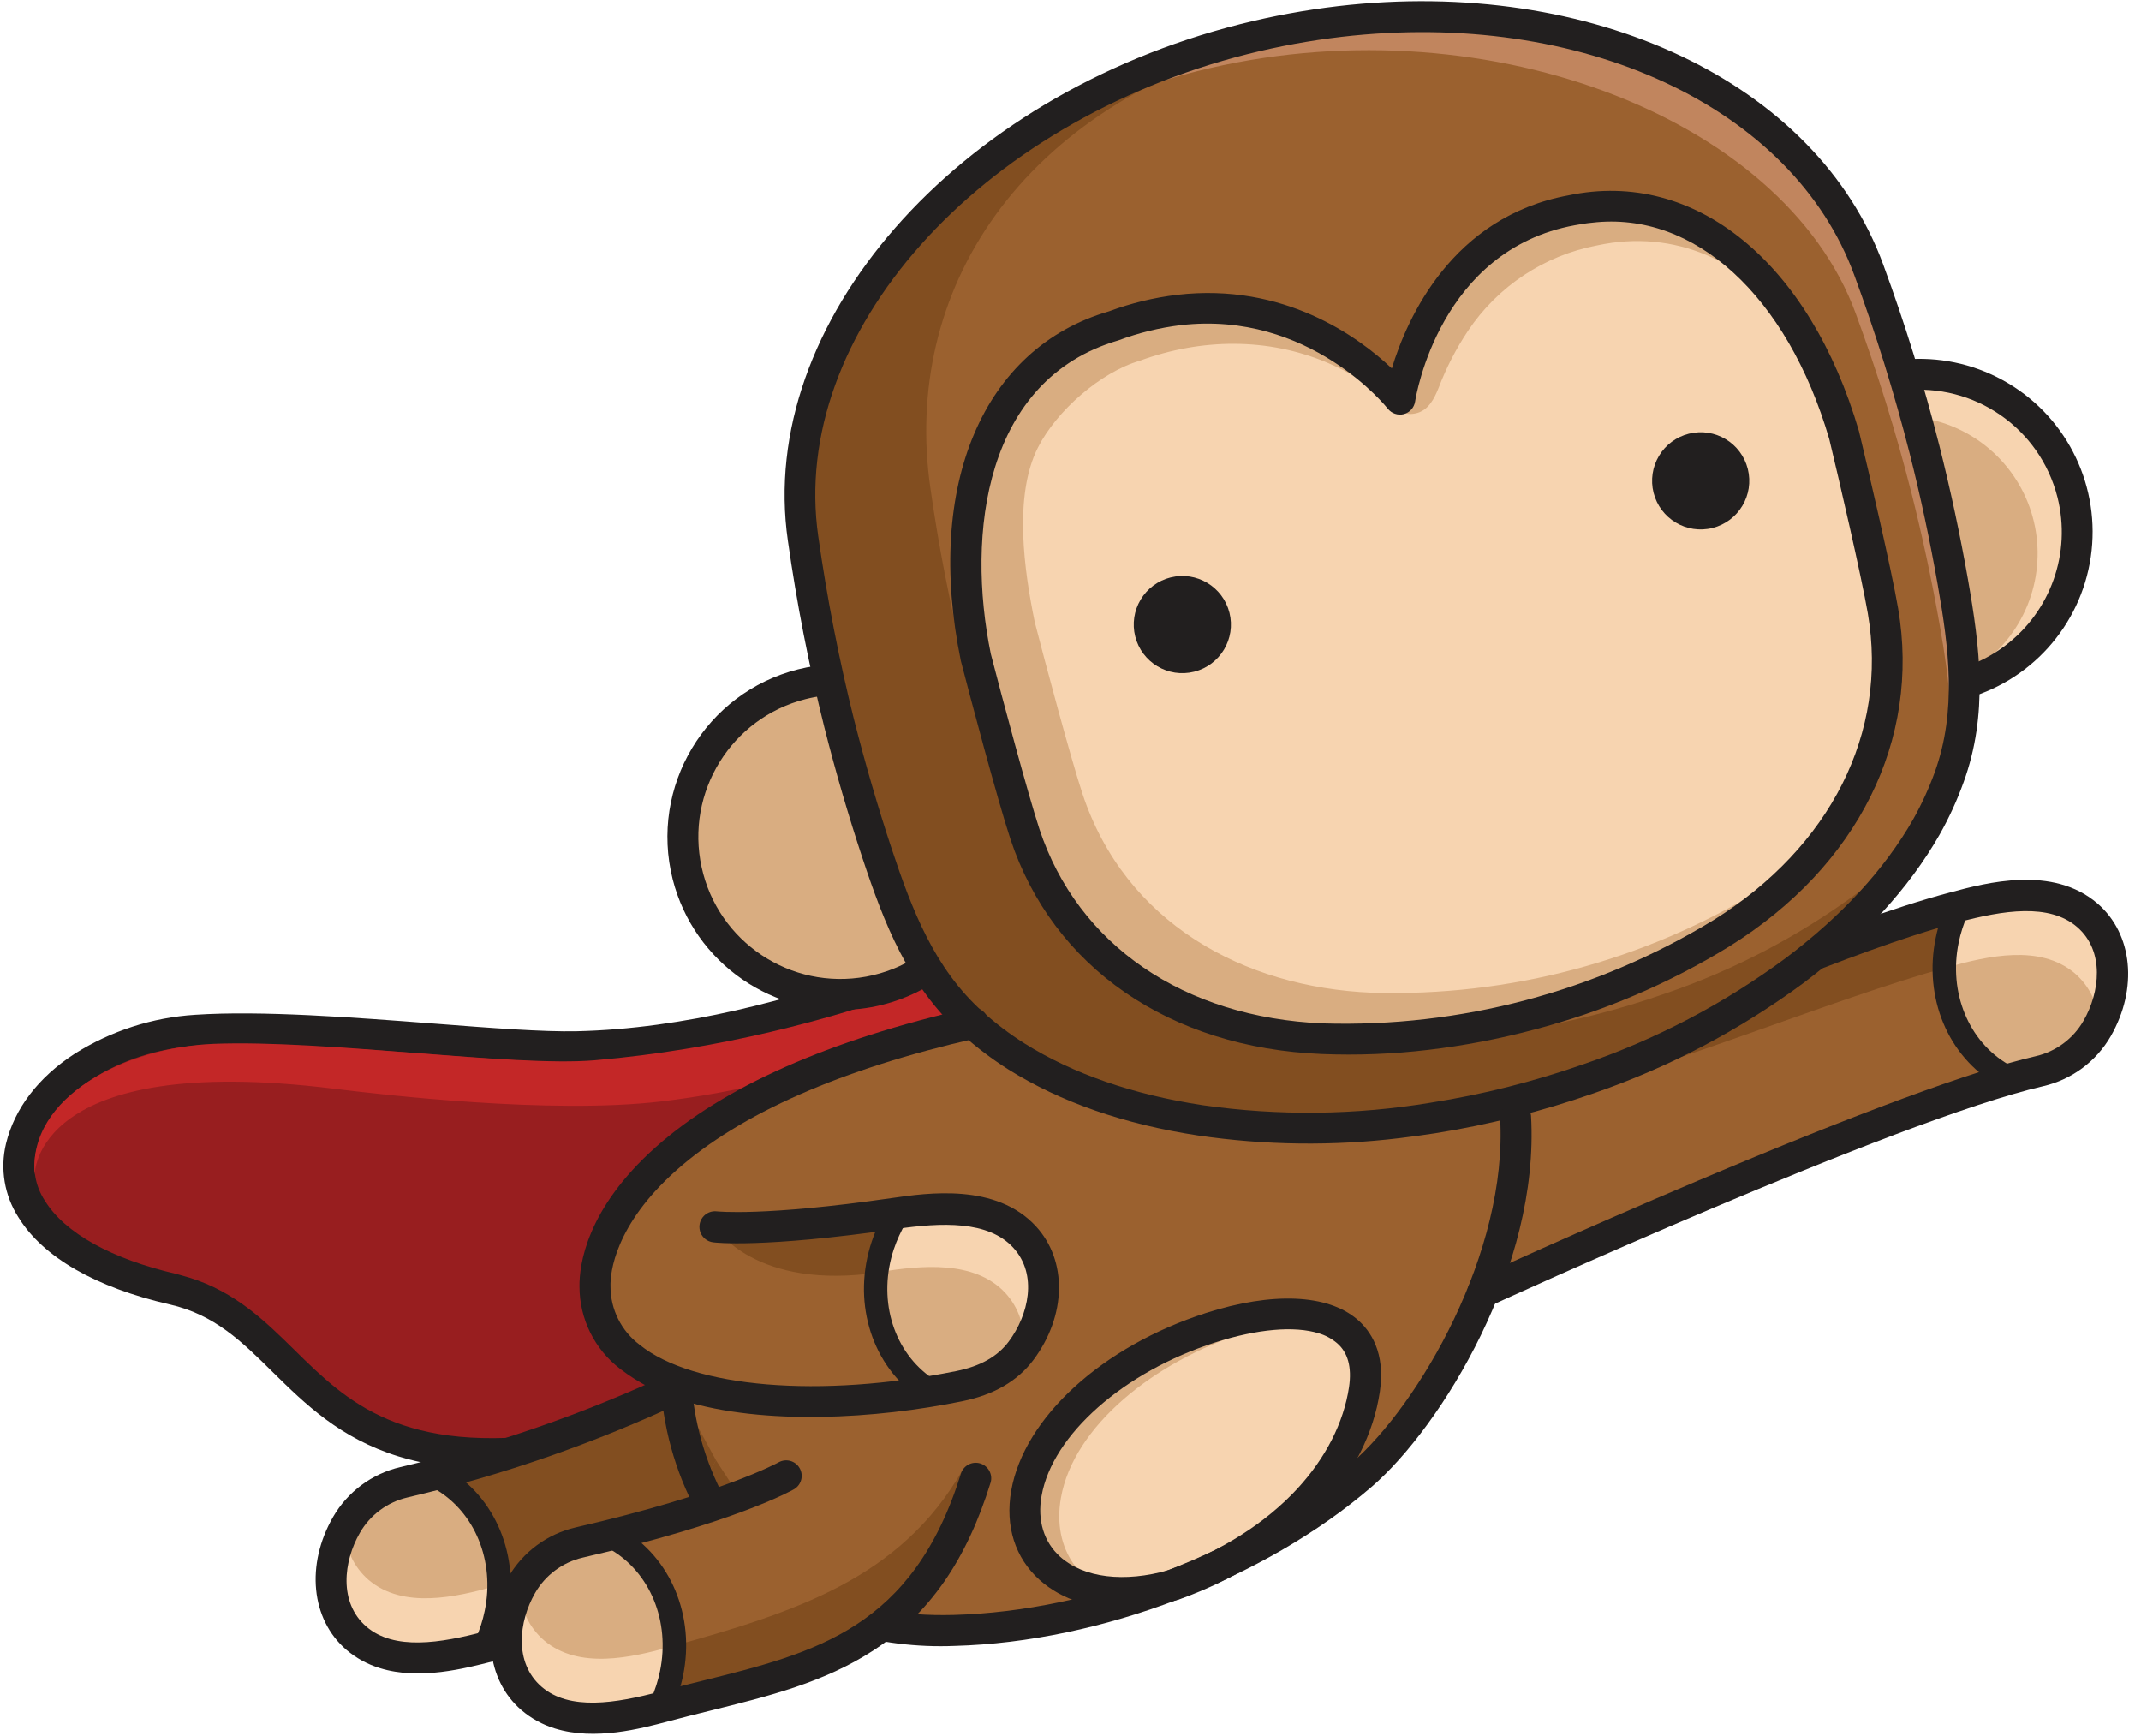 <svg viewBox="0 0 164 133" fill="none" xmlns="http://www.w3.org/2000/svg">
	<path d="M44.202 80.189C37.987 80.328 23.458 78.352 15.03 78.931C8.645 79.367 2.812 82.944 1.614 87.89C0.582 92.154 4.094 96.664 13.27 98.775C23.468 101.12 22.917 113.805 43.154 110.956C63.39 108.107 78.193 70.743 78.193 70.743C78.193 70.743 61.191 79.794 44.202 80.189Z" fill="#981E1F"></path>
	<path d="M30.516 111.552C26.043 110.164 23.37 107.535 20.89 105.096C18.494 102.727 16.424 100.697 13.003 99.916C7.305 98.606 3.299 96.299 1.411 93.243C0.336 91.57 -0.007 89.529 0.46 87.596C1.11 84.913 2.93 82.521 5.728 80.707C8.504 78.959 11.674 77.935 14.948 77.73C19.966 77.392 27.048 77.926 33.297 78.407C37.594 78.745 41.658 79.046 44.179 78.989C60.694 78.623 77.466 69.785 77.635 69.697L80.487 68.178L79.296 71.183C76.507 77.866 73.151 84.298 69.264 90.408C65.59 96.116 61.793 100.795 57.973 104.318C53.111 108.797 48.181 111.423 43.323 112.1C37.767 112.888 33.69 112.533 30.516 111.552ZM14.529 97.869C18.031 98.955 20.328 101.212 22.555 103.401C26.591 107.373 30.766 111.481 42.988 109.752C59.066 107.478 71.883 81.963 75.832 73.21C70.205 75.815 57.314 81.059 44.23 81.35C41.594 81.408 37.666 81.11 33.115 80.762C26.946 80.291 19.956 79.746 15.111 80.085C8.987 80.504 3.796 83.891 2.768 88.141C2.451 89.46 2.696 90.85 3.444 91.981C4.967 94.448 8.557 96.441 13.548 97.588C13.873 97.679 14.211 97.784 14.529 97.869Z" fill="#221F1F"></path>
	<path d="M79.537 71.778C79.537 71.778 64.92 79.56 45.546 81.212C39.35 81.736 24.815 79.618 16.373 79.953C9.646 80.22 2.121 83.99 2.659 89.985C2.659 89.985 2.473 80.548 25.515 83.384C29.278 83.847 42.193 85.367 50.641 84.365C61.844 83.042 75.199 78.559 79.537 71.778Z" fill="#C32727"></path>
	<path d="M89.89 121.388L98.66 117.07L105.681 111.646L109.664 106.537L113.521 99.638L115.632 92.059L116.126 86.774L115.798 84.385L111.058 85.404L105.444 86.155L99.55 86.402L92.868 85.942L84.764 84.118L79.716 81.503L74.008 78.491L70.32 79.425L59.696 83.242L54.099 86.375L50.242 89.474L46.865 94.001L45.583 98.143L46.628 102.145L49.173 103.891L51.981 105.742L53.118 109.999L54.143 114.13L69.762 124.795L75.158 124.778L82.616 123.624L89.89 121.388Z" fill="#9B612F"></path>
	<path d="M115.378 81.408C125.316 78.999 139.767 72.164 149.714 69.511C152.895 68.658 157.121 67.731 159.895 70.117C162.389 72.269 162.294 75.94 160.643 78.792C159.695 80.444 158.101 81.624 156.245 82.05C144.615 84.727 113.612 98.968 113.612 98.968" fill="#9B612F"></path>
	<path d="M115.378 85.011C128.398 81.685 139.807 76.684 149.214 74.072C152.225 73.236 156.228 72.313 158.88 74.552C160.039 75.544 160.718 76.983 160.748 78.508C162.247 75.7 162.277 72.198 159.862 70.117C157.087 67.731 152.861 68.658 149.681 69.511C139.733 72.164 130.773 77.039 115.345 81.408" fill="#824E20"></path>
	<path d="M154.072 82.609C153.841 82.525 153.615 82.427 153.396 82.315C149.112 79.838 147.725 74.211 150.032 69.427L150.344 69.342C150.587 69.281 150.834 69.217 151.088 69.159L151.667 69.034C151.904 68.983 152.137 68.933 152.374 68.889C152.611 68.845 152.804 68.821 153.013 68.787C153.223 68.753 153.47 68.716 153.69 68.689C153.91 68.662 154.147 68.655 154.367 68.642C154.587 68.628 154.796 68.605 155.013 68.605C155.23 68.605 155.49 68.605 155.727 68.628C155.964 68.652 156.126 68.628 156.326 68.662C156.525 68.696 156.816 68.753 157.063 68.804C157.239 68.831 157.413 68.868 157.585 68.912C157.851 68.997 158.112 69.098 158.366 69.213C158.501 69.278 158.644 69.312 158.776 69.379C159.165 69.583 159.529 69.83 159.862 70.117C162.355 72.269 162.261 75.94 160.609 78.792C159.618 80.508 157.97 81.526 156.211 82.051C155.487 82.22 154.769 82.413 154.072 82.609Z" fill="#D9AD81"></path>
	<path d="M158.644 69.322C158.367 69.188 158.081 69.075 157.788 68.983C157.723 68.963 157.666 68.929 157.601 68.912C157.43 68.868 157.256 68.831 157.08 68.804H157.023C156.793 68.757 156.569 68.699 156.346 68.672C156.187 68.655 156.025 68.652 155.862 68.645C155.588 68.628 155.314 68.608 155.033 68.615C154.82 68.615 154.61 68.635 154.397 68.652H154.255C154.066 68.652 153.873 68.669 153.683 68.692L153.074 68.78C152.844 68.814 152.614 68.848 152.398 68.889C152.181 68.929 151.951 68.977 151.721 69.027L151.179 69.146H151.112L150.574 69.278L150.131 69.393C150.105 69.396 150.08 69.403 150.056 69.413C149.35 70.892 148.986 72.511 148.99 74.15C149.078 74.123 149.166 74.089 149.254 74.066C152.266 73.23 156.268 72.306 158.921 74.546C160.079 75.538 160.759 76.977 160.789 78.501C161.161 77.808 161.441 77.068 161.621 76.302V76.272C161.705 75.913 161.763 75.549 161.794 75.182C161.794 75.131 161.794 75.081 161.794 75.03C161.816 74.709 161.816 74.386 161.794 74.066C161.794 73.964 161.763 73.866 161.75 73.764C161.725 73.499 161.683 73.236 161.624 72.976C161.587 72.82 161.523 72.678 161.472 72.526C161.421 72.374 161.347 72.127 161.262 71.934C161.161 71.734 161.048 71.541 160.924 71.355C160.843 71.227 160.782 71.091 160.691 70.97C160.454 70.656 160.185 70.368 159.889 70.11C159.553 69.822 159.185 69.573 158.792 69.369C158.745 69.348 158.695 69.332 158.644 69.322Z" fill="#F7D4B0"></path>
	<path d="M148.273 71.846C148.472 70.871 148.788 69.923 149.214 69.024C149.327 68.791 149.536 68.618 149.785 68.55L150.124 68.462L151.315 68.181L152.205 67.999L152.655 67.927L152.878 67.89L153.582 67.789C153.809 67.769 154.018 67.755 154.225 67.745C154.614 67.714 154.81 67.701 155.006 67.697C155.203 67.694 155.45 67.697 155.683 67.718L155.964 68.628L155.998 67.735C156.15 67.736 156.303 67.746 156.454 67.765C156.674 67.789 156.888 67.836 157.101 67.88L157.263 68.824L157.415 67.944C157.572 67.968 157.727 68.002 157.879 68.046C158.137 68.127 158.39 68.223 158.637 68.334L158.586 69.281L158.894 68.442C159.001 68.477 159.105 68.52 159.205 68.57C159.661 68.805 160.087 69.094 160.474 69.43C162.352 71.047 163.103 73.548 162.541 76.288C162.326 77.323 161.944 78.316 161.411 79.228C160.396 80.968 158.704 82.237 156.495 82.9C155.71 83.082 155.01 83.265 154.33 83.458C154.139 83.512 153.935 83.502 153.751 83.427C153.481 83.335 153.219 83.222 152.966 83.089C149.214 80.93 147.332 76.41 148.273 71.846ZM150.709 70.086C150.41 70.766 150.183 71.477 150.032 72.204C149.248 76.014 150.784 79.766 153.852 81.54C153.941 81.587 154.033 81.628 154.127 81.665C154.746 81.496 155.378 81.326 156.035 81.181C157.209 80.826 158.884 80.03 159.862 78.342C160.294 77.595 160.606 76.784 160.785 75.94C161.215 73.852 160.674 71.978 159.3 70.793C159.019 70.55 158.71 70.341 158.38 70.171C158.356 70.171 158.041 70.035 158.011 70.022C157.8 69.925 157.583 69.842 157.361 69.772C157.278 69.747 157.193 69.729 157.107 69.717L156.718 69.64C156.559 69.606 156.404 69.572 156.241 69.552C156.138 69.54 156.034 69.533 155.93 69.531H155.697C155.402 69.514 155.226 69.504 155.05 69.508C154.874 69.511 154.729 69.508 154.57 69.535C154.57 69.535 154.346 69.535 154.34 69.535L153.795 69.575L150.777 70.154L150.709 70.086Z" fill="#221F1F"></path>
	<path d="M113.233 100.112C112.764 99.965 112.433 99.545 112.402 99.054C112.37 98.564 112.644 98.104 113.091 97.899C113.166 97.865 120.965 94.285 130.083 90.425C142.365 85.228 151.061 82.02 155.964 80.893C157.498 80.534 158.815 79.554 159.598 78.186C160.853 76.014 161.235 72.841 159.104 71.003C156.972 69.166 153.443 69.721 150.002 70.645C145.543 71.832 140.938 73.636 136.058 75.544C130.164 77.848 123.482 80.464 115.669 82.541C115.255 82.664 114.807 82.552 114.499 82.249C114.191 81.946 114.072 81.5 114.188 81.084C114.304 80.668 114.637 80.347 115.057 80.247C122.741 78.217 129.356 75.615 135.192 73.331C140.136 71.399 144.802 69.572 149.403 68.35C152.14 67.616 157.239 66.253 160.667 69.203C163.374 71.534 163.783 75.716 161.682 79.374C160.565 81.307 158.697 82.69 156.522 83.194C145.147 85.813 114.417 99.902 114.11 100.044C113.837 100.179 113.523 100.203 113.233 100.112Z" fill="#221F1F"></path>
	<path d="M54.847 111.856C49.731 120.711 47.403 123.417 37.466 126.067C34.289 126.919 30.059 127.847 27.285 125.461C24.791 123.309 24.886 119.638 26.537 116.786C27.485 115.134 29.079 113.951 30.936 113.524C38.127 111.841 45.124 109.417 51.815 106.29" fill="#824E20"></path>
	<path d="M54.847 111.856C50.073 120.315 47.349 118.897 37.929 121.509C34.918 122.345 30.915 123.269 28.263 121.029C27.103 120.036 26.422 118.596 26.392 117.07C24.893 119.878 24.866 123.38 27.278 125.461C30.052 127.847 34.282 126.919 37.459 126.067C47.407 123.414 51.514 123.451 56.63 114.597" fill="#824E20"></path>
	<path d="M33.091 112.973C33.322 113.057 33.548 113.155 33.768 113.267C38.051 115.74 39.438 121.371 37.131 126.155L36.82 126.239C36.576 126.3 36.329 126.365 36.079 126.419C35.886 126.466 35.69 126.507 35.497 126.547C35.304 126.588 35.026 126.649 34.789 126.693C34.553 126.737 34.36 126.757 34.15 126.791L33.473 126.892C33.24 126.916 33.013 126.926 32.797 126.94C32.58 126.953 32.367 126.974 32.15 126.977C31.934 126.98 31.673 126.977 31.44 126.95C31.206 126.923 31.037 126.95 30.837 126.916C30.638 126.882 30.347 126.828 30.1 126.777C29.931 126.74 29.762 126.72 29.579 126.669C29.313 126.584 29.052 126.484 28.797 126.368C28.662 126.304 28.52 126.267 28.388 126.199C27.999 125.997 27.634 125.751 27.302 125.465C24.808 123.313 24.903 119.642 26.554 116.789C27.545 115.07 29.193 114.055 30.953 113.528C31.68 113.348 32.394 113.169 33.091 112.973Z" fill="#D9AD81"></path>
	<path d="M28.52 126.26C28.796 126.394 29.082 126.507 29.376 126.598C29.44 126.619 29.498 126.652 29.562 126.669C29.728 126.72 29.9 126.74 30.083 126.778H30.14C30.371 126.822 30.594 126.879 30.817 126.91C30.976 126.927 31.156 126.93 31.301 126.933C31.575 126.954 31.849 126.971 32.13 126.967C32.343 126.967 32.553 126.947 32.766 126.93H32.908C33.098 126.93 33.291 126.91 33.48 126.886C33.669 126.862 33.883 126.828 34.089 126.798C34.295 126.768 34.549 126.734 34.766 126.69C34.982 126.646 35.212 126.602 35.443 126.554L35.984 126.436L36.055 126.419L36.59 126.29L37.033 126.175C37.058 126.17 37.083 126.163 37.107 126.155C37.813 124.676 38.177 123.057 38.173 121.418C38.085 121.445 37.997 121.479 37.909 121.503C34.898 122.338 30.895 123.262 28.242 121.022C27.092 120.028 26.419 118.591 26.392 117.07C26.018 117.764 25.739 118.503 25.559 119.27V119.3C25.475 119.659 25.417 120.023 25.387 120.39C25.387 120.44 25.387 120.491 25.387 120.538C25.365 120.859 25.365 121.182 25.387 121.503C25.387 121.608 25.421 121.706 25.431 121.807C25.455 122.071 25.497 122.334 25.556 122.592C25.593 122.748 25.657 122.893 25.708 123.046C25.769 123.246 25.84 123.444 25.921 123.638C26.023 123.837 26.136 124.03 26.26 124.216C26.341 124.345 26.402 124.48 26.493 124.602C26.73 124.915 26.999 125.203 27.295 125.461C27.631 125.749 27.999 125.997 28.391 126.202L28.52 126.26Z" fill="#F7D4B0"></path>
	<path d="M38.89 123.736C38.689 124.707 38.37 125.65 37.94 126.544C37.826 126.778 37.618 126.952 37.368 127.021L37.029 127.109L35.838 127.39L34.949 127.573L34.498 127.644L34.275 127.678L33.571 127.782C33.345 127.803 33.135 127.816 32.928 127.826C32.539 127.857 32.343 127.87 32.147 127.874C31.951 127.877 31.704 127.874 31.487 127.853L31.206 126.94L31.172 127.837C31.017 127.837 30.868 127.837 30.716 127.806C30.498 127.779 30.282 127.739 30.069 127.688L29.907 126.744L29.755 127.627C29.598 127.602 29.444 127.568 29.291 127.525C29.033 127.443 28.78 127.346 28.533 127.234L28.584 126.29L28.276 127.129C28.169 127.093 28.065 127.049 27.965 126.997C27.51 126.761 27.084 126.473 26.696 126.138C24.818 124.524 24.067 122.02 24.632 119.28C24.848 118.246 25.228 117.253 25.759 116.339C26.774 114.604 28.466 113.331 30.675 112.672C31.46 112.489 32.16 112.306 32.84 112.11C33.031 112.055 33.235 112.066 33.419 112.14C33.688 112.234 33.951 112.347 34.204 112.479C37.953 114.651 39.831 119.168 38.89 123.736ZM36.454 125.495C36.755 124.814 36.982 124.103 37.131 123.374C37.916 119.567 36.38 115.815 33.311 114.042C33.223 113.992 33.131 113.949 33.037 113.913C32.418 114.086 31.785 114.252 31.128 114.401C29.954 114.739 28.279 115.548 27.302 117.236C26.869 117.984 26.559 118.796 26.381 119.642C25.948 121.729 26.493 123.604 27.863 124.785C28.145 125.028 28.454 125.238 28.784 125.411L29.152 125.556C29.364 125.654 29.581 125.738 29.802 125.81C29.886 125.833 29.97 125.851 30.056 125.864L30.445 125.938C30.602 125.977 30.762 126.008 30.922 126.03C31.024 126.03 31.128 126.03 31.233 126.05C31.233 126.05 31.46 126.05 31.467 126.05C31.761 126.05 31.937 126.077 32.113 126.074C32.289 126.07 32.451 126.057 32.593 126.043C32.593 126.043 32.817 126.043 32.824 126.043L33.372 126.003L36.386 125.421L36.454 125.495Z" fill="#221F1F"></path>
	<path d="M29.098 127.772C28.154 127.485 27.278 127.006 26.527 126.365C23.82 124.03 23.411 119.852 25.512 116.194C26.629 114.261 28.497 112.877 30.672 112.371C37.77 110.703 44.679 108.31 51.288 105.228C51.668 105.041 52.12 105.071 52.473 105.307C52.825 105.543 53.025 105.949 52.997 106.373C52.969 106.796 52.717 107.172 52.336 107.36C45.567 110.54 38.483 113.001 31.2 114.702C29.665 115.062 28.349 116.042 27.566 117.409C26.31 119.581 25.931 122.755 28.063 124.592C30.195 126.429 33.72 125.871 37.161 124.951C40.061 124.176 42.551 124.034 44.747 123.908C50.127 123.597 53.094 123.428 55.984 114.096C56.195 113.493 56.846 113.165 57.457 113.355C58.067 113.544 58.418 114.183 58.251 114.8C54.867 125.709 50.469 125.966 44.883 126.28C42.798 126.402 40.44 126.537 37.777 127.248C35.662 127.783 32.144 128.723 29.098 127.772Z" fill="#221F1F"></path>
	<path d="M135.341 43.691C136.534 48.427 140.462 51.977 145.293 52.687C150.125 53.397 154.908 51.126 157.412 46.934C159.916 42.741 159.648 37.453 156.733 33.536C153.818 29.618 148.829 27.843 144.094 29.037C140.989 29.818 138.322 31.801 136.68 34.55C135.038 37.299 134.557 40.587 135.341 43.691Z" fill="#F7D4B0"></path>
	<path d="M135.368 44.964C136.409 49.088 139.832 52.179 144.04 52.795C148.248 53.412 152.414 51.433 154.594 47.781C156.774 44.129 156.54 39.523 154 36.111C151.46 32.699 147.115 31.153 142.991 32.194C140.287 32.876 137.964 34.605 136.534 36.999C135.104 39.394 134.685 42.259 135.368 44.964Z" fill="#D9AD81"></path>
	<path d="M134.191 43.986C132.878 38.788 134.825 33.311 139.126 30.109C143.426 26.907 149.232 26.612 153.835 29.361C158.439 32.11 160.932 37.361 160.153 42.666C159.374 47.97 155.475 52.283 150.276 53.592C149.708 53.735 149.132 53.842 148.55 53.91C141.956 54.655 135.825 50.418 134.191 43.986ZM144.372 30.185C140.097 31.262 136.892 34.808 136.252 39.17C135.612 43.531 137.662 47.849 141.447 50.109C145.232 52.37 150.005 52.127 153.542 49.495C157.078 46.863 158.68 42.359 157.601 38.085C156.26 32.792 151.215 29.305 145.79 29.921C145.312 29.976 144.838 30.061 144.372 30.178V30.185Z" fill="#221F1F"></path>
	<path d="M52.668 67.065C54.299 73.527 60.859 77.444 67.321 75.814C73.783 74.185 77.701 67.626 76.074 61.163C74.446 54.701 67.888 50.781 61.425 52.407C58.32 53.19 55.653 55.174 54.01 57.922C52.368 60.671 51.885 63.96 52.668 67.065Z" fill="#D9AD81"></path>
	<path d="M51.528 67.353C49.739 60.259 54.04 53.059 61.133 51.27C68.227 49.481 75.427 53.781 77.217 60.875C79.006 67.968 74.706 75.169 67.613 76.958C67.045 77.101 66.469 77.206 65.888 77.273C59.294 78.02 53.162 73.784 51.528 67.353ZM61.709 53.548C56.017 54.987 52.493 60.681 53.743 66.418C54.992 72.154 60.566 75.865 66.341 74.807C72.115 73.748 76.01 68.301 75.144 62.494C74.277 56.687 68.962 52.614 63.13 53.287C62.651 53.342 62.176 53.429 61.709 53.548Z" fill="#221F1F"></path>
	<path d="M61.519 41.279C59.195 25.231 73.7 8.459 95.284 3.018C116.867 -2.423 137.578 5.475 143.15 20.701C144.808 25.206 146.232 29.793 147.417 34.444C148.263 37.797 148.987 41.191 149.586 44.595C150.472 49.647 151.105 54.59 149.315 59.537C148.841 60.855 148.255 62.13 147.566 63.35C145.082 67.711 141.448 71.359 137.456 74.356C132.652 77.908 127.331 80.699 121.678 82.633C119.745 83.309 117.785 83.898 115.798 84.399C113.812 84.903 111.802 85.312 109.782 85.63C103.889 86.607 97.881 86.674 91.968 85.827C87.031 85.079 82.101 83.59 77.848 80.924C76.661 80.176 75.54 79.33 74.495 78.393C70.58 74.888 68.794 70.235 67.177 65.367C66.087 62.082 65.119 58.76 64.273 55.399C63.113 50.743 62.194 46.03 61.519 41.279Z" fill="#9B612F"></path>
	<path d="M148.591 47.928C147.992 44.524 147.268 41.13 146.422 37.777C145.236 33.122 143.811 28.531 142.152 24.023C136.59 8.797 113.24 0.024 91.67 5.461C75.635 9.501 66.124 20.687 61.895 32.316C64.822 19.367 77.706 7.417 95.27 2.991C116.837 -2.446 137.564 5.447 143.137 20.673C144.794 25.178 146.218 29.766 147.403 34.417C148.249 37.77 148.973 41.164 149.572 44.568C150.459 49.619 151.092 54.563 149.302 59.509C149.22 59.736 149.112 59.959 149.024 60.186C149.85 56.139 149.315 52.072 148.591 47.928Z" fill="#C1855E"></path>
	<path d="M95.284 3.001C97.733 2.382 95.483 3.13 97.889 2.849C77.872 8.016 69.105 22.473 71.271 37.401C71.901 41.85 72.763 46.262 73.852 50.621C74.639 53.761 75.542 56.871 76.559 59.953C78.072 64.51 79.743 68.862 83.411 72.133C84.387 73.009 85.435 73.802 86.544 74.502C90.53 76.996 95.138 78.393 99.76 79.09C105.295 79.882 110.918 79.821 116.434 78.911C118.324 78.611 120.202 78.225 122.068 77.754C123.933 77.282 125.767 76.731 127.569 76.099C132.86 74.29 137.841 71.679 142.338 68.357C143.934 67.159 145.44 65.846 146.845 64.429C144.399 68.3 141.093 71.606 137.456 74.343C132.652 77.894 127.331 80.685 121.679 82.619C119.745 83.296 117.785 83.884 115.798 84.385C113.812 84.889 111.802 85.299 109.782 85.617C103.889 86.594 97.881 86.66 91.968 85.813C87.031 85.065 82.101 83.576 77.848 80.91C76.661 80.163 75.54 79.316 74.495 78.379C70.58 74.874 68.794 70.222 67.177 65.353C66.087 62.069 65.119 58.746 64.273 55.385C63.113 50.728 62.194 46.014 61.519 41.262C59.212 25.214 73.717 8.438 95.284 3.001Z" fill="#824E20"></path>
	<path d="M91.792 86.977C86.128 86.121 81.225 84.416 77.219 81.902C75.979 81.116 74.806 80.229 73.714 79.249C69.565 75.527 67.725 70.729 66.06 65.715C64.984 62.46 63.996 59.08 63.133 55.662C61.959 50.966 61.031 46.211 60.352 41.418C57.94 24.737 73.159 7.356 94.996 1.851C97.462 1.229 99.965 0.768 102.491 0.47C121.99 -1.8 139.165 6.341 144.257 20.271C145.928 24.818 147.364 29.448 148.557 34.143C149.41 37.527 150.144 40.964 150.746 44.382C151.657 49.582 152.32 54.681 150.408 59.922C149.91 61.306 149.297 62.645 148.574 63.925C146.236 68.026 142.727 71.849 138.153 75.29C133.25 78.915 127.821 81.768 122.054 83.749C120.109 84.426 118.092 85.035 116.072 85.542C114.052 86.05 112.012 86.476 109.948 86.801C109.048 86.94 108.134 87.065 107.241 87.173C102.105 87.793 96.91 87.727 91.792 86.977ZM95.571 4.141C74.884 9.355 60.44 25.586 62.68 41.09C63.349 45.804 64.261 50.481 65.414 55.101C66.266 58.457 67.234 61.783 68.293 64.984C69.856 69.684 71.565 74.174 75.28 77.503C76.274 78.397 77.341 79.205 78.471 79.919C82.193 82.254 86.801 83.844 92.144 84.656C97.937 85.483 103.823 85.417 109.596 84.46C111.572 84.148 113.565 83.746 115.51 83.252C117.456 82.758 119.408 82.179 121.289 81.516C126.828 79.622 132.043 76.889 136.752 73.412C141.07 70.164 144.365 66.581 146.544 62.764C147.198 61.6 147.755 60.383 148.209 59.127C149.901 54.428 149.285 49.653 148.429 44.791C147.837 41.431 147.116 38.024 146.277 34.722C145.101 30.109 143.688 25.56 142.044 21.093C137.331 8.195 121.178 0.683 102.761 2.822C100.339 3.106 97.937 3.547 95.571 4.141Z" fill="#221F1F"></path>
	<path d="M85.353 24.95C98.955 19.97 107.231 30.594 107.231 30.594C107.231 30.594 109.115 18.183 120.4 16.112C130.263 14.001 137.994 22.186 141.259 33.304C141.959 36.211 143.746 43.884 144.243 46.794C146.033 57.232 140.413 66.151 131.883 71.47C122.691 77.079 112.066 79.89 101.303 79.56C91.179 79.144 81.875 74.062 78.508 63.881C77.571 61.042 75.51 53.328 74.756 50.388C72.384 38.873 75.483 27.813 85.353 24.95Z" fill="#F7D4B0"></path>
	<path d="M74.126 46.114C74.072 45.481 74.038 44.852 74.018 44.229V44.023C73.791 35.09 77.293 27.4 85.184 25.011L85.356 24.95C98.958 19.97 107.234 30.594 107.234 30.594C107.234 30.594 109.119 18.183 120.403 16.112C127.458 14.603 133.416 18.372 137.436 24.706C133.538 20.041 128.341 17.51 122.352 18.795C118.299 19.56 114.726 21.925 112.438 25.356C111.532 26.715 110.782 28.171 110.202 29.697C109.863 30.543 109.41 31.457 108.435 31.663C107.285 31.913 107.102 31.145 106.27 30.499C104.883 29.414 103.362 28.511 101.746 27.812C97.121 25.83 91.998 25.914 87.302 27.633C84.314 28.503 80.921 31.47 79.499 34.292C77.622 38.014 78.461 43.766 79.263 47.657C79.997 50.516 82 58.021 82.91 60.782C86.189 70.689 95.236 75.629 105.089 76.038C115.559 76.355 125.895 73.619 134.837 68.165C136.722 66.987 138.468 65.603 140.044 64.037C137.82 67.011 135.052 69.537 131.887 71.48C122.695 77.089 112.069 79.9 101.306 79.57C94.049 79.273 87.251 76.525 82.717 71.27C82.318 70.804 81.939 70.323 81.577 69.822C81.104 69.178 80.667 68.508 80.267 67.816C80.102 67.522 79.953 67.21 79.801 66.906C79.292 65.936 78.861 64.928 78.511 63.891C77.574 61.052 75.514 53.338 74.759 50.398C74.61 49.677 74.485 48.963 74.38 48.249C74.275 47.535 74.204 46.896 74.143 46.246C74.136 46.195 74.13 46.155 74.126 46.114Z" fill="#D9AD81"></path>
	<path d="M101.256 80.734C89.569 80.257 80.646 74.093 77.391 64.25C76.417 61.306 74.285 53.274 73.602 50.624C70.827 37.158 75.314 26.635 84.947 23.847C86.631 23.222 88.384 22.797 90.168 22.582C98.329 21.631 104.04 25.782 106.612 28.219C107.789 24.351 111.23 16.6 120.146 14.962C129.88 12.912 138.627 20.142 142.396 33.027C143.127 36.055 144.896 43.671 145.394 46.595C147.129 56.681 142.304 66.354 132.499 72.472C127.844 75.338 122.787 77.495 117.496 78.87C114.837 79.578 112.13 80.095 109.396 80.416C106.695 80.736 103.973 80.843 101.256 80.734ZM120.613 17.256C110.306 19.144 108.469 30.286 108.395 30.76C108.323 31.224 107.983 31.601 107.529 31.721C107.074 31.834 106.595 31.671 106.304 31.304C106.246 31.227 100.301 23.759 90.438 24.906C88.813 25.105 87.216 25.495 85.681 26.067C75.419 29.044 74.005 40.893 75.896 50.09C76.762 53.446 78.742 60.833 79.618 63.502C82.555 72.377 90.675 77.94 101.343 78.39C111.87 78.708 122.262 75.959 131.254 70.476C140.22 64.886 144.639 56.106 143.076 46.994C142.585 44.131 140.833 36.586 140.122 33.636C136.908 22.649 129.779 16.136 121.959 17.056C121.533 17.094 121.09 17.168 120.613 17.256Z" fill="#221F1F"></path>
	<path d="M129.369 33.219C131.363 32.721 133.382 33.933 133.882 35.925C134.381 37.919 133.171 39.939 131.179 40.44C129.186 40.941 127.165 39.732 126.662 37.74C126.421 36.781 126.571 35.766 127.078 34.918C127.586 34.07 128.41 33.459 129.369 33.219Z" fill="#221F1F"></path>
	<path d="M89.663 44.23C91.657 43.731 93.677 44.943 94.176 46.936C94.675 48.929 93.466 50.949 91.473 51.45C89.48 51.951 87.459 50.742 86.957 48.75C86.715 47.791 86.865 46.776 87.373 45.928C87.88 45.08 88.705 44.469 89.663 44.23Z" fill="#221F1F"></path>
	<path d="M78.616 114.363C79.577 108.899 85.722 103.928 92.732 101.678C99.902 99.384 105.343 100.775 104.507 106.415C103.661 112.113 96.779 119.557 89.484 121.678C82.345 123.759 77.638 119.902 78.616 114.363Z" fill="#F7D4B0"></path>
	<path d="M86.618 122.437C82.751 121.723 80.572 118.654 81.266 114.729C82.227 109.268 88.371 104.294 95.382 102.051C97.161 101.455 99.013 101.105 100.887 101.012C98.823 100.633 96.126 100.941 93.105 101.902C86.087 104.149 79.946 109.122 78.989 114.583C78.193 119.219 81.374 122.667 86.618 122.437Z" fill="#D9AD81"></path>
	<path d="M54.779 93.984C54.779 93.984 57.797 98.931 67.457 97.439C70.547 96.962 74.63 96.515 77.002 99.053C78.037 100.172 78.543 101.681 78.393 103.198C80.21 100.582 80.65 97.107 78.495 94.759C76.021 92.052 71.728 92.492 68.456 92.966C58.268 94.434 70.614 91.453 54.779 93.981" fill="#824E20"></path>
	<path d="M71.267 106.486C71.046 106.376 70.833 106.252 70.628 106.114C66.666 103.154 65.948 97.401 68.797 92.918L69.136 92.874C69.386 92.841 69.636 92.807 69.894 92.78C70.086 92.756 70.29 92.742 70.482 92.722L71.203 92.661C71.42 92.644 71.636 92.644 71.853 92.638L72.529 92.617C72.763 92.617 72.986 92.638 73.206 92.651C73.426 92.665 73.636 92.651 73.852 92.688C74.069 92.725 74.323 92.759 74.556 92.8C74.79 92.841 74.952 92.857 75.148 92.901C75.344 92.945 75.622 93.05 75.865 93.128C76.028 93.186 76.204 93.226 76.37 93.297C76.624 93.412 76.872 93.542 77.111 93.686C77.236 93.768 77.375 93.818 77.496 93.9C77.858 94.148 78.191 94.436 78.488 94.759C80.714 97.188 80.18 100.826 78.217 103.465C77.029 105.052 75.273 105.87 73.48 106.172C72.718 106.266 71.98 106.371 71.267 106.486Z" fill="#D9AD81"></path>
	<path d="M77.364 93.826C77.104 93.661 76.833 93.515 76.552 93.389C76.492 93.362 76.437 93.321 76.376 93.298C76.217 93.227 76.038 93.186 75.872 93.129L75.815 93.112C75.591 93.04 75.375 92.956 75.138 92.902C74.982 92.865 74.82 92.844 74.661 92.817C74.39 92.766 74.12 92.716 73.842 92.689C73.629 92.665 73.419 92.662 73.206 92.651H73.064C72.874 92.651 72.682 92.624 72.489 92.628C72.296 92.631 72.083 92.628 71.873 92.628C71.663 92.628 71.409 92.628 71.176 92.655L70.499 92.712L69.948 92.766H69.877L69.329 92.834L68.875 92.895H68.797C67.925 94.28 67.375 95.844 67.187 97.47C67.278 97.453 67.366 97.429 67.457 97.415C70.547 96.938 74.63 96.492 77.002 99.029C78.037 100.149 78.543 101.657 78.393 103.174C78.846 102.53 79.211 101.827 79.479 101.087V101.056C79.603 100.71 79.702 100.357 79.777 99.997C79.777 99.946 79.777 99.896 79.801 99.848C79.859 99.531 79.9 99.212 79.922 98.891C79.922 98.786 79.922 98.688 79.922 98.583C79.929 98.317 79.919 98.052 79.892 97.788C79.872 97.629 79.824 97.48 79.794 97.324C79.763 97.168 79.716 96.911 79.652 96.708C79.572 96.498 79.481 96.292 79.378 96.093C79.313 95.957 79.266 95.815 79.192 95.683C78.993 95.344 78.76 95.026 78.495 94.736C78.191 94.41 77.85 94.12 77.48 93.873C77.442 93.855 77.404 93.839 77.364 93.826Z" fill="#F7D4B0"></path>
	<path d="M66.767 95.118C67.082 94.176 67.51 93.276 68.043 92.438C68.183 92.22 68.409 92.072 68.665 92.032L69.004 91.985L70.218 91.846C70.628 91.809 70.871 91.785 71.125 91.768L71.582 91.751H71.805L72.516 91.734C72.746 91.734 72.952 91.734 73.162 91.761C73.551 91.778 73.747 91.788 73.944 91.809C74.14 91.829 74.38 91.866 74.597 91.904L74.769 92.844L74.905 91.958C75.06 91.981 75.206 92.005 75.358 92.042C75.571 92.093 75.778 92.164 75.984 92.235L76.035 93.189L76.288 92.333C76.442 92.374 76.592 92.426 76.739 92.489C76.985 92.599 77.225 92.725 77.456 92.865L77.293 93.798L77.699 93C77.801 93.048 77.9 93.104 77.994 93.166C78.419 93.458 78.808 93.798 79.154 94.181C80.826 96.008 81.282 98.579 80.399 101.235C80.066 102.238 79.571 103.18 78.934 104.023C77.733 105.631 75.889 106.693 73.626 107.092C72.82 107.18 72.106 107.282 71.406 107.393C71.21 107.424 71.009 107.389 70.834 107.295C70.578 107.168 70.331 107.022 70.097 106.859C66.635 104.25 65.302 99.544 66.767 95.118ZM69.393 93.656C69.014 94.299 68.703 94.979 68.466 95.686C67.241 99.378 68.327 103.282 71.172 105.404C71.255 105.462 71.341 105.515 71.43 105.563C72.066 105.465 72.712 105.377 73.382 105.302C74.59 105.089 76.346 104.497 77.513 102.934C78.032 102.243 78.437 101.473 78.711 100.653C79.388 98.623 79.049 96.705 77.841 95.372C77.59 95.098 77.309 94.854 77.002 94.644L76.664 94.455C76.466 94.329 76.26 94.216 76.048 94.116C75.969 94.085 75.887 94.058 75.805 94.035L75.426 93.913C75.273 93.859 75.121 93.808 74.962 93.768C74.864 93.744 74.759 93.731 74.654 93.714L74.427 93.677C74.136 93.626 73.964 93.592 73.788 93.575C73.612 93.558 73.467 93.551 73.304 93.548H73.074L72.529 93.521L69.464 93.744L69.393 93.656Z" fill="#221F1F"></path>
	<path d="M52.309 107.278C50.572 106.78 48.944 105.958 47.511 104.856C45.543 103.355 44.388 101.021 44.389 98.545C44.368 96.915 44.896 92.611 50.239 87.857C55.432 83.235 63.505 79.659 74.231 77.222C74.651 77.111 75.098 77.237 75.397 77.552C75.696 77.867 75.799 78.32 75.667 78.734C75.534 79.147 75.186 79.455 74.759 79.537C64.426 81.885 56.708 85.289 51.815 89.633C47.078 93.849 46.74 97.496 46.764 98.515C46.757 100.285 47.589 101.953 49.007 103.012C53.088 106.307 62.825 107.116 73.24 105.021C75.091 104.649 76.41 103.908 77.27 102.755C78.772 100.745 79.52 97.639 77.608 95.561C75.696 93.484 72.14 93.629 68.615 94.14C58.383 95.615 54.766 95.179 54.617 95.155C54.194 95.101 53.832 94.825 53.667 94.431C53.503 94.037 53.561 93.586 53.82 93.247C54.078 92.908 54.498 92.732 54.922 92.787C54.952 92.787 58.467 93.186 68.276 91.772C71.081 91.366 76.302 90.608 79.361 93.94C81.773 96.573 81.692 100.775 79.165 104.159C77.953 105.779 76.119 106.845 73.697 107.332C67.133 108.672 58.515 109.2 52.309 107.278Z" fill="#221F1F"></path>
	<path d="M64.561 125.004C59.97 123.634 56.081 120.551 53.7 116.393C51.934 113.314 50.883 109.878 50.624 106.337C50.579 105.897 50.782 105.468 51.152 105.224C51.522 104.98 51.997 104.962 52.384 105.178C52.771 105.394 53.006 105.807 52.993 106.249C53.252 109.427 54.208 112.508 55.794 115.273C59.208 121.079 65.011 123.911 73.05 123.698C83.729 123.411 95.696 118.843 103.536 112.062C108.693 107.6 115.514 95.92 114.908 85.596C114.901 84.963 115.393 84.435 116.026 84.398C116.659 84.361 117.209 84.827 117.277 85.458C117.953 97.05 110.405 109.257 105.096 113.859C96.867 120.964 84.318 125.769 73.121 126.07C70.229 126.188 67.337 125.828 64.561 125.004Z" fill="#221F1F"></path>
	<path d="M74.756 113.186C69.64 122.041 60.839 128.04 50.895 130.696C47.715 131.545 43.485 132.475 40.714 130.087C38.22 127.938 38.315 124.264 39.966 121.411C40.914 119.759 42.508 118.578 44.365 118.153C55.994 115.477 60.244 113.037 60.244 113.037" fill="#9B612F"></path>
	<path d="M73.788 112.496C69.017 120.954 60.778 123.519 51.362 126.135C48.351 126.97 44.344 127.891 41.692 125.651C40.536 124.659 39.858 123.221 39.828 121.699C38.329 124.507 38.298 128.006 40.714 130.087C43.485 132.475 47.715 131.545 50.895 130.696C60.839 128.04 69.68 125.103 74.8 116.248" fill="#824E20"></path>
	<path d="M46.517 117.595C46.749 117.678 46.975 117.777 47.194 117.892C51.477 120.366 52.861 125.996 50.557 130.78L50.245 130.862C49.998 130.926 49.755 130.987 49.501 131.044C49.312 131.092 49.115 131.129 48.922 131.169C48.73 131.21 48.452 131.271 48.215 131.318C47.978 131.366 47.786 131.383 47.572 131.416C47.359 131.45 47.116 131.488 46.896 131.515C46.676 131.542 46.439 131.552 46.219 131.562C45.999 131.572 45.786 131.599 45.573 131.603C45.36 131.606 45.096 131.603 44.859 131.575C44.622 131.548 44.46 131.575 44.26 131.542C44.06 131.508 43.769 131.45 43.522 131.4C43.35 131.366 43.184 131.345 42.998 131.295C42.732 131.21 42.472 131.108 42.22 130.99C42.084 130.929 41.939 130.892 41.81 130.824C41.42 130.623 41.055 130.376 40.724 130.087C38.23 127.938 38.325 124.264 39.976 121.411C40.968 119.696 42.616 118.681 44.375 118.153C45.11 117.982 45.824 117.795 46.517 117.595Z" fill="#D9AD81"></path>
	<path d="M41.956 130.885C42.233 131.019 42.521 131.132 42.815 131.223C42.88 131.247 42.937 131.278 42.998 131.298C43.167 131.349 43.336 131.369 43.522 131.403H43.58C43.81 131.447 44.033 131.504 44.257 131.531C44.416 131.552 44.595 131.552 44.737 131.558C45.014 131.579 45.288 131.596 45.569 131.592C45.779 131.592 45.992 131.569 46.206 131.552H46.344C46.537 131.552 46.73 131.531 46.919 131.508C47.109 131.484 47.322 131.45 47.528 131.42C47.735 131.389 47.989 131.355 48.205 131.311C48.422 131.267 48.652 131.223 48.882 131.173C49.112 131.122 49.247 131.098 49.427 131.054H49.494L50.032 130.926L50.472 130.811L50.55 130.79C51.256 129.311 51.62 127.692 51.616 126.053L51.352 126.138C48.34 126.974 44.334 127.894 41.682 125.654C40.526 124.662 39.848 123.225 39.817 121.702C39.443 122.394 39.163 123.132 38.985 123.898V123.932C38.901 124.29 38.843 124.654 38.812 125.021C38.812 125.072 38.812 125.12 38.812 125.17C38.792 125.491 38.792 125.813 38.812 126.135C38.812 126.236 38.843 126.334 38.856 126.439C38.882 126.703 38.922 126.965 38.978 127.224C39.019 127.38 39.083 127.525 39.13 127.674C39.202 127.874 39.256 128.077 39.344 128.27C39.445 128.469 39.558 128.662 39.682 128.848C39.763 128.977 39.824 129.112 39.916 129.234C40.151 129.547 40.42 129.834 40.717 130.09C41.052 130.379 41.42 130.628 41.814 130.831C41.86 130.852 41.907 130.87 41.956 130.885Z" fill="#F7D4B0"></path>
	<path d="M52.319 128.361C52.117 129.333 51.796 130.276 51.365 131.17C51.253 131.403 51.046 131.577 50.797 131.647L50.459 131.731L49.268 132.012C48.868 132.1 48.625 132.151 48.378 132.195L47.928 132.269L47.704 132.303L47.001 132.405C46.774 132.428 46.564 132.442 46.358 132.452C45.969 132.479 45.772 132.492 45.576 132.499C45.38 132.506 45.133 132.499 44.899 132.479L44.622 131.565L44.588 132.459C44.432 132.459 44.284 132.459 44.131 132.432C43.911 132.405 43.698 132.361 43.485 132.313L43.323 131.369L43.17 132.252C43.014 132.228 42.859 132.193 42.707 132.147C42.449 132.067 42.196 131.971 41.949 131.86L42 130.916L41.692 131.755C41.584 131.718 41.479 131.674 41.377 131.623C40.923 131.387 40.498 131.098 40.112 130.764C38.234 129.15 37.479 126.646 38.044 123.905C38.261 122.871 38.642 121.878 39.175 120.965C40.19 119.226 41.881 117.957 44.087 117.294C44.876 117.114 45.573 116.928 46.256 116.735C46.447 116.681 46.651 116.692 46.835 116.766C47.105 116.859 47.367 116.972 47.62 117.104C51.382 119.276 53.26 123.793 52.319 128.361ZM49.88 130.117C50.18 129.437 50.407 128.727 50.557 127.999C51.338 124.189 49.806 120.44 46.737 118.667C46.648 118.617 46.555 118.574 46.459 118.539C45.843 118.711 45.211 118.877 44.554 119.026C43.38 119.364 41.705 120.173 40.727 121.861C40.295 122.61 39.983 123.422 39.804 124.267C39.374 126.351 39.916 128.229 41.289 129.41C41.57 129.655 41.879 129.865 42.209 130.036L42.578 130.182C42.79 130.279 43.007 130.364 43.228 130.435C43.31 130.458 43.394 130.476 43.478 130.489L43.871 130.564C44.028 130.602 44.187 130.631 44.348 130.652C44.451 130.664 44.555 130.671 44.659 130.672H44.893C45.184 130.672 45.36 130.699 45.539 130.696C45.718 130.692 45.877 130.696 46.019 130.669C46.019 130.669 46.243 130.669 46.249 130.669C46.429 130.669 46.611 130.648 46.794 130.632L49.812 130.05L49.88 130.117Z" fill="#221F1F"></path>
	<path d="M42.511 132.398C41.565 132.11 40.69 131.63 39.939 130.987C37.232 128.656 36.823 124.473 38.924 120.819C40.041 118.886 41.909 117.501 44.084 116.996C55.328 114.411 59.597 112.029 59.648 112.005C60.216 111.692 60.93 111.891 61.253 112.454C61.575 113.017 61.387 113.734 60.829 114.066C60.65 114.171 56.292 116.627 44.625 119.31C43.09 119.67 41.773 120.65 40.988 122.017C39.733 124.186 39.354 127.36 41.486 129.2C43.617 131.041 47.146 130.479 50.584 129.559C51.666 129.268 52.753 129.001 53.801 128.74C62.457 126.595 69.934 124.744 73.619 112.838C73.83 112.234 74.481 111.907 75.092 112.096C75.702 112.286 76.053 112.924 75.886 113.541C74.028 119.544 71.169 123.638 66.892 126.422C63.137 128.865 58.88 129.921 54.373 131.038C53.335 131.295 52.259 131.562 51.2 131.846C49.092 132.408 45.58 133.345 42.511 132.398Z" fill="#221F1F"></path>
	<path d="M82.687 122.717C81.561 122.381 80.522 121.803 79.641 121.025C77.754 119.333 76.979 116.901 77.459 114.177C78.444 108.581 84.443 103.113 92.384 100.568C97.459 98.944 101.678 99.12 103.952 101.052C104.991 101.935 106.138 103.614 105.695 106.598C105.221 109.799 103.641 112.928 101.127 115.652C98.42 118.572 94.698 120.947 90.3 122.517L90.232 122.538C87.447 123.336 84.845 123.387 82.687 122.717ZM101.012 102.125C99.154 101.55 96.343 101.786 93.094 102.822C86.08 105.069 80.606 109.9 79.784 114.576C79.445 116.461 79.96 118.119 81.212 119.246C83.015 120.859 86.121 121.238 89.525 120.261C93.534 118.823 96.938 116.667 99.371 114.035C101.557 111.666 102.927 108.96 103.333 106.253C103.56 104.723 103.248 103.583 102.403 102.869C101.995 102.528 101.522 102.275 101.012 102.125Z" fill="#221F1F"></path>
</svg>